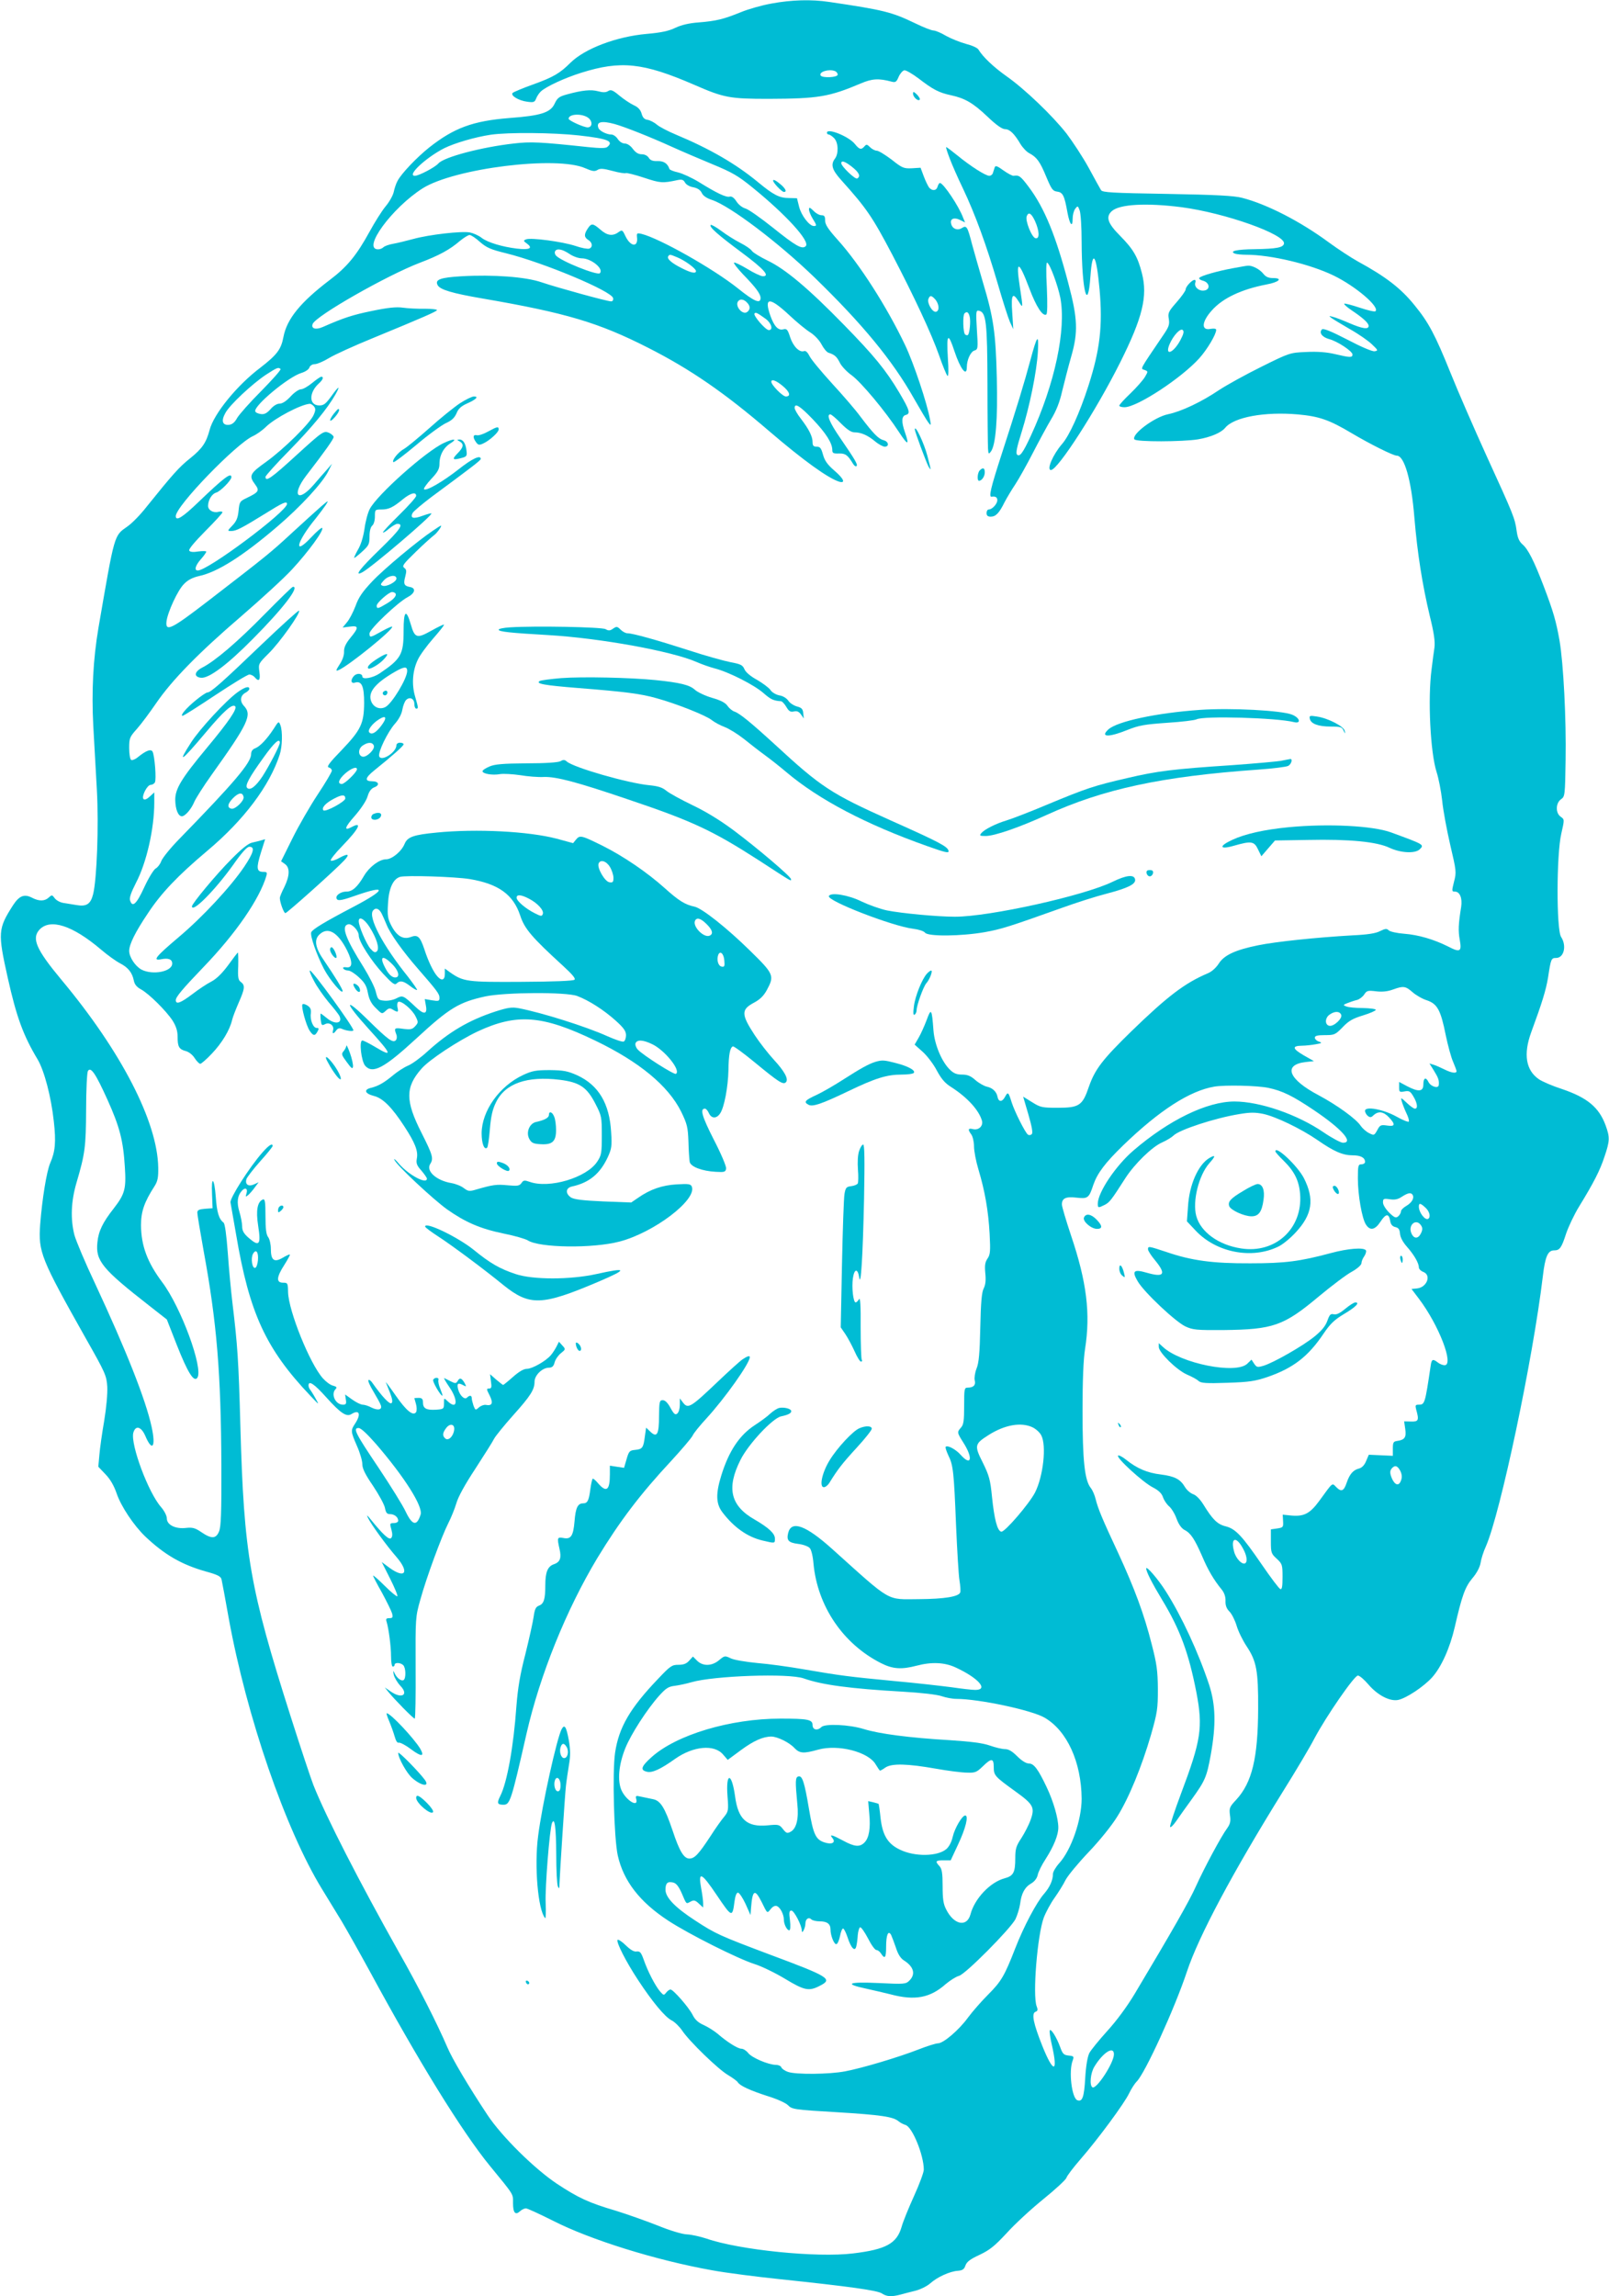 <?xml version="1.0" standalone="no"?>
<!DOCTYPE svg PUBLIC "-//W3C//DTD SVG 20010904//EN"
 "http://www.w3.org/TR/2001/REC-SVG-20010904/DTD/svg10.dtd">
<svg version="1.0" xmlns="http://www.w3.org/2000/svg"
 width="897pt" height="1280pt" viewBox="0 0 897 1280"
 preserveAspectRatio="xMidYMid meet">
<g transform="translate(0,1280) scale(0.1,-0.1)"
fill="#00bcd4" stroke="none">
<path d="M4300 12780 c-52 -9 -129 -31 -170 -48 -96 -39 -136 -49 -235 -57
-54 -4 -96 -14 -130 -30 -37 -18 -79 -27 -160 -34 -169 -15 -345 -82 -425
-161 -58 -58 -95 -80 -206 -120 -59 -21 -111 -43 -116 -48 -14 -14 33 -43 81
-49 36 -5 42 -3 50 18 5 13 17 31 27 40 31 28 134 75 223 103 222 70 346 57
632 -67 165 -72 197 -78 414 -78 277 1 337 11 514 86 63 27 100 29 171 10 22
-6 28 -2 40 27 8 18 22 34 31 36 9 2 45 -19 81 -46 80 -62 114 -79 180 -93 78
-17 123 -43 204 -120 48 -46 81 -69 97 -69 26 0 52 -25 86 -83 13 -21 35 -44
49 -51 42 -22 60 -47 95 -132 29 -69 36 -79 60 -82 32 -4 41 -21 58 -117 13
-69 29 -87 29 -32 0 18 6 42 14 53 14 18 15 18 25 -9 6 -16 11 -94 11 -175 1
-270 34 -402 49 -193 11 157 33 126 51 -73 18 -203 2 -337 -62 -536 -49 -152
-107 -280 -148 -326 -50 -58 -87 -144 -61 -144 38 0 252 332 386 600 125 250
154 369 121 497 -23 91 -48 134 -121 208 -70 70 -82 106 -47 138 43 39 193 47
389 22 243 -32 581 -152 571 -203 -4 -22 -42 -29 -163 -31 -100 -1 -145 -11
-110 -25 9 -3 37 -6 62 -6 137 0 356 -52 488 -116 123 -60 258 -175 233 -199
-4 -4 -43 5 -88 20 -45 15 -84 25 -86 22 -3 -3 16 -20 43 -38 64 -43 93 -70
93 -86 0 -21 -36 -15 -108 16 -37 16 -78 32 -92 35 -22 6 -23 6 -8 -6 9 -7 56
-35 104 -63 48 -27 104 -66 123 -85 34 -32 35 -35 14 -38 -13 -2 -76 25 -152
65 -91 47 -134 64 -141 57 -18 -18 0 -43 39 -54 47 -12 131 -68 131 -86 0 -18
-13 -18 -97 2 -46 11 -98 15 -160 12 -91 -4 -93 -4 -250 -82 -87 -43 -194
-102 -238 -131 -96 -65 -210 -119 -283 -134 -77 -16 -205 -112 -188 -140 10
-15 269 -14 355 0 70 12 129 37 151 64 49 60 220 91 405 75 120 -11 175 -30
301 -105 101 -60 231 -125 251 -125 42 0 81 -134 98 -345 17 -201 44 -372 86
-549 23 -92 30 -141 26 -175 -4 -25 -11 -80 -16 -121 -22 -164 -7 -466 28
-574 11 -34 25 -105 31 -159 5 -53 26 -165 45 -247 34 -145 35 -152 21 -205
-13 -52 -13 -55 5 -55 27 0 42 -36 35 -84 -16 -99 -17 -135 -8 -185 12 -66 2
-72 -65 -37 -80 40 -166 65 -244 71 -41 3 -80 12 -87 19 -11 11 -19 10 -48 -4
-24 -13 -70 -20 -156 -24 -195 -11 -425 -35 -523 -55 -128 -26 -191 -55 -221
-103 -15 -23 -39 -45 -62 -54 -127 -54 -224 -128 -424 -322 -162 -158 -203
-212 -237 -308 -36 -107 -54 -119 -175 -119 -86 0 -96 2 -142 31 l-50 31 29
-99 c20 -69 26 -103 19 -110 -6 -6 -15 -7 -21 -3 -14 8 -74 127 -91 180 -18
58 -21 61 -37 31 -16 -30 -36 -30 -42 0 -5 29 -29 51 -61 57 -15 4 -44 20 -63
37 -26 23 -44 30 -74 30 -30 0 -47 7 -68 28 -45 44 -85 139 -91 218 -9 122
-13 127 -38 58 -13 -34 -33 -79 -45 -99 l-22 -38 46 -41 c25 -23 60 -69 78
-104 25 -46 45 -70 79 -91 89 -57 154 -127 172 -187 9 -30 -18 -56 -50 -48
-27 7 -30 -2 -9 -30 8 -11 15 -41 15 -66 0 -26 11 -84 25 -130 36 -120 55
-230 62 -357 5 -97 4 -116 -12 -139 -14 -21 -16 -39 -12 -82 4 -39 1 -64 -9
-84 -11 -21 -16 -77 -19 -217 -3 -144 -8 -199 -21 -230 -9 -23 -13 -52 -10
-65 7 -27 -7 -41 -39 -41 -19 0 -20 -7 -20 -101 0 -83 -3 -105 -17 -121 -23
-26 -23 -28 11 -82 57 -88 47 -138 -13 -71 -27 31 -74 56 -84 45 -3 -3 4 -24
15 -48 27 -54 31 -91 43 -392 6 -137 14 -275 19 -305 5 -30 7 -60 4 -67 -9
-23 -87 -36 -228 -37 -187 -1 -149 -23 -485 279 -148 133 -228 162 -246 90
-10 -41 1 -54 55 -61 28 -3 57 -14 65 -23 9 -9 18 -47 21 -86 22 -238 165
-449 377 -556 65 -33 114 -36 198 -14 83 22 156 19 218 -10 127 -59 185 -125
109 -125 -19 0 -78 7 -133 15 -54 7 -200 24 -324 35 -249 24 -291 29 -500 65
-80 14 -196 30 -259 35 -62 6 -129 17 -147 26 -33 16 -35 15 -65 -10 -40 -34
-91 -35 -123 -3 l-23 23 -21 -23 c-15 -17 -31 -23 -60 -23 -36 0 -45 -6 -113
-78 -157 -164 -219 -271 -240 -412 -16 -109 -6 -477 15 -573 32 -142 122 -259
281 -363 116 -76 390 -213 481 -242 39 -12 115 -49 170 -82 109 -66 134 -71
195 -39 73 37 53 50 -280 174 -276 104 -302 115 -416 190 -111 72 -165 128
-165 171 0 38 12 48 44 40 16 -4 30 -22 46 -58 28 -65 24 -62 50 -48 18 10 26
8 46 -11 l24 -22 0 24 c0 14 -5 51 -11 83 -18 98 1 90 87 -38 85 -126 87 -126
99 -34 4 30 11 48 19 48 7 0 26 -28 42 -62 l28 -63 3 40 c8 101 21 108 59 33
33 -67 30 -65 51 -39 11 14 24 20 34 16 19 -7 39 -47 39 -76 0 -25 17 -59 30
-59 6 0 8 22 4 55 -6 45 -4 55 8 55 15 0 58 -83 58 -112 0 -23 20 15 20 39 0
26 18 39 33 24 6 -6 27 -11 47 -11 41 0 60 -14 60 -46 0 -34 21 -85 33 -81 7
2 15 22 20 45 4 23 12 42 17 42 5 0 16 -22 25 -49 20 -62 42 -83 49 -49 3 12
7 41 8 62 2 22 8 41 13 43 6 1 25 -26 44 -62 18 -36 39 -65 47 -65 8 0 19 -9
26 -20 21 -33 28 -23 28 38 0 67 12 95 28 66 5 -11 17 -43 27 -72 11 -35 26
-58 43 -69 56 -35 68 -77 32 -113 -20 -20 -28 -21 -170 -14 -171 8 -199 -4
-72 -31 42 -9 104 -24 137 -32 135 -36 220 -20 307 57 25 21 58 42 74 46 35 8
284 259 315 316 10 21 22 59 26 85 7 59 26 94 63 115 17 10 31 28 35 46 3 17
23 57 44 89 46 72 71 134 71 176 0 51 -27 145 -65 225 -48 101 -71 132 -100
132 -15 0 -40 16 -64 40 -28 28 -48 40 -68 40 -16 0 -54 9 -85 20 -40 14 -104
22 -225 30 -222 13 -391 35 -478 62 -80 25 -216 31 -236 11 -22 -22 -49 -16
-49 11 0 31 -27 36 -179 36 -280 0 -580 -90 -719 -215 -58 -52 -64 -72 -26
-81 29 -8 77 14 158 72 101 71 218 82 267 24 l26 -30 73 54 c72 53 124 76 171
76 34 -1 100 -33 128 -64 29 -30 50 -32 132 -9 111 31 279 -12 320 -81 12 -20
23 -36 25 -36 3 0 17 8 31 18 36 23 121 21 280 -7 67 -12 145 -22 173 -22 46
-2 55 2 89 35 48 47 61 46 61 -4 0 -47 6 -53 121 -136 100 -72 109 -89 85
-157 -10 -29 -34 -75 -52 -103 -29 -44 -34 -59 -34 -113 0 -78 -10 -98 -59
-111 -80 -21 -168 -113 -191 -202 -20 -72 -92 -58 -135 28 -16 30 -20 59 -20
130 0 73 -4 96 -17 111 -26 28 -23 33 22 33 l40 0 41 88 c43 91 60 162 40 162
-17 0 -59 -71 -70 -120 -6 -27 -20 -54 -35 -67 -49 -42 -177 -44 -260 -3 -67
32 -96 80 -107 176 -4 42 -10 78 -11 79 -2 1 -15 5 -31 9 l-27 6 6 -69 c8 -83
-1 -136 -27 -162 -26 -26 -55 -24 -119 11 -62 33 -78 37 -60 15 22 -26 -2 -39
-44 -25 -49 16 -62 45 -86 186 -25 149 -37 186 -58 182 -19 -4 -19 -26 -7
-154 9 -82 -5 -138 -38 -155 -18 -10 -24 -8 -42 15 -20 26 -25 27 -86 21 -115
-11 -164 33 -181 161 -19 138 -53 137 -42 -2 6 -75 4 -82 -18 -110 -14 -16
-49 -65 -77 -109 -67 -102 -89 -125 -118 -125 -30 0 -55 40 -93 155 -44 130
-68 168 -110 176 -19 4 -49 10 -67 14 -29 7 -31 5 -26 -14 13 -49 -56 -8 -82
49 -24 53 -16 143 21 235 32 79 121 217 189 293 38 42 52 51 88 55 23 3 65 12
92 20 125 36 543 51 626 21 102 -36 257 -57 555 -74 102 -6 188 -16 214 -25
23 -8 60 -15 82 -15 125 0 421 -63 492 -105 125 -73 204 -247 206 -451 0 -119
-58 -286 -125 -360 -19 -21 -35 -48 -35 -60 0 -35 -18 -74 -49 -110 -42 -47
-114 -183 -161 -304 -60 -154 -78 -185 -152 -259 -36 -36 -87 -94 -112 -128
-50 -69 -137 -143 -167 -143 -11 0 -60 -15 -108 -34 -113 -44 -314 -104 -409
-122 -87 -17 -276 -19 -320 -3 -17 6 -33 17 -36 25 -3 8 -17 14 -30 14 -41 0
-134 39 -155 66 -10 13 -27 24 -38 24 -20 0 -79 37 -132 83 -19 16 -54 38 -78
49 -30 13 -49 30 -62 57 -22 43 -108 141 -123 141 -6 0 -17 -8 -24 -17 -13
-17 -15 -16 -35 7 -26 31 -67 109 -90 175 -15 42 -21 49 -40 47 -14 -3 -34 9
-60 34 -21 21 -42 34 -46 31 -10 -11 48 -124 114 -224 80 -122 150 -206 187
-225 18 -9 44 -35 59 -57 39 -59 202 -217 256 -248 25 -15 50 -33 54 -40 12
-20 72 -47 169 -78 49 -15 98 -37 111 -50 22 -23 35 -25 273 -39 245 -15 314
-25 344 -51 8 -7 25 -16 38 -20 38 -11 102 -168 102 -249 0 -15 -24 -80 -54
-146 -30 -66 -62 -144 -70 -174 -27 -92 -87 -125 -270 -147 -201 -25 -635 19
-819 83 -34 11 -82 22 -107 23 -27 1 -94 21 -165 50 -66 26 -171 63 -232 82
-150 44 -208 71 -328 150 -126 84 -308 264 -387 383 -106 160 -198 315 -225
380 -54 126 -162 340 -271 531 -218 388 -404 750 -475 929 -14 36 -71 207
-126 380 -229 719 -261 904 -281 1620 -10 371 -16 452 -44 685 -8 66 -20 192
-26 280 -8 104 -16 164 -24 170 -26 20 -37 58 -43 141 -8 109 -26 124 -21 18
l3 -79 -42 -3 c-34 -3 -43 -7 -43 -22 0 -11 16 -106 35 -212 74 -402 97 -683
99 -1198 1 -263 -2 -342 -13 -367 -17 -41 -42 -42 -98 -4 -35 24 -50 28 -86
24 -59 -7 -107 17 -107 53 0 15 -14 42 -32 63 -71 80 -171 349 -155 414 12 44
44 36 67 -17 39 -92 60 -62 35 51 -33 152 -143 429 -315 798 -55 116 -106 238
-115 270 -23 90 -19 188 11 291 48 163 53 200 54 409 0 110 5 207 10 215 16
26 43 -14 109 -160 68 -151 88 -227 97 -376 8 -121 0 -150 -62 -230 -62 -79
-85 -127 -91 -189 -11 -103 26 -148 290 -354 l97 -76 56 -143 c60 -152 95
-209 114 -182 35 51 -91 394 -196 533 -83 111 -117 203 -118 317 0 77 18 129
76 219 17 27 21 48 20 103 -4 255 -206 647 -540 1047 -140 168 -167 230 -122
279 60 64 184 24 343 -111 36 -31 85 -66 107 -77 44 -23 67 -51 76 -96 4 -21
16 -36 40 -49 44 -24 140 -119 176 -174 20 -32 28 -58 28 -90 0 -56 8 -70 46
-80 16 -4 38 -21 49 -39 11 -17 25 -31 31 -32 6 0 36 26 66 58 55 58 99 130
112 187 4 17 21 60 37 97 34 77 36 96 12 114 -15 10 -18 26 -15 88 1 42 0 76
-2 76 -2 0 -26 -31 -54 -70 -34 -46 -65 -76 -93 -91 -24 -12 -71 -43 -106 -70
-66 -50 -93 -60 -93 -34 0 18 37 62 155 185 180 187 312 379 350 508 5 19 3
22 -18 22 -37 0 -39 22 -13 106 l24 76 -21 -6 c-12 -4 -35 -9 -52 -13 -20 -4
-59 -35 -115 -92 -84 -84 -220 -248 -220 -263 0 -40 129 90 229 230 49 70 78
102 91 102 33 0 24 -33 -29 -112 -75 -111 -232 -280 -365 -392 -130 -110 -148
-133 -97 -123 39 8 61 0 61 -24 0 -45 -108 -66 -171 -34 -35 19 -69 70 -69
105 1 37 33 103 105 210 74 112 165 208 330 347 205 172 348 363 404 536 15
44 17 132 4 165 -9 23 -10 23 -37 -20 -38 -58 -76 -98 -103 -109 -15 -5 -23
-17 -23 -32 0 -48 -92 -157 -401 -474 -49 -50 -94 -106 -100 -123 -6 -17 -20
-35 -31 -41 -11 -6 -40 -53 -64 -105 -43 -94 -66 -115 -79 -73 -5 14 6 45 33
98 59 112 102 302 102 448 l0 56 -25 -23 c-16 -15 -29 -20 -35 -14 -13 13 20
79 40 79 8 0 19 6 23 13 10 15 -1 153 -13 173 -10 15 -36 5 -82 -32 -14 -12
-31 -18 -37 -15 -6 4 -11 34 -11 66 0 56 3 62 44 108 24 27 72 92 107 143 87
127 235 279 474 484 110 95 238 212 283 261 90 97 180 220 168 231 -3 4 -31
-20 -61 -52 -103 -110 -82 -25 25 105 20 25 45 59 56 75 18 28 16 28 -28 -10
-25 -22 -98 -88 -162 -147 -119 -110 -139 -126 -466 -378 -204 -157 -238 -174
-232 -115 6 52 63 176 98 210 22 23 49 36 84 44 102 22 242 110 436 276 128
109 255 246 285 310 l20 40 -26 -30 c-15 -16 -49 -56 -76 -87 -90 -104 -126
-59 -41 52 105 136 152 203 152 214 0 6 -11 16 -25 23 -30 13 -35 10 -180
-122 -143 -131 -175 -153 -175 -123 0 6 60 73 133 147 129 132 212 233 257
312 30 54 19 49 -24 -11 -30 -41 -41 -50 -66 -50 -59 0 -59 72 -1 124 22 20
27 36 12 36 -5 0 -28 -16 -51 -35 -23 -19 -51 -35 -62 -35 -12 0 -38 -18 -58
-40 -24 -26 -46 -40 -61 -40 -15 0 -35 -12 -51 -31 -20 -22 -34 -30 -54 -27
-15 2 -29 8 -31 15 -10 30 184 192 257 214 23 7 42 20 45 31 4 10 16 18 29 18
13 0 49 15 80 34 31 19 141 69 244 111 284 117 352 147 358 156 2 4 -28 8 -68
8 -40 -1 -95 2 -123 6 -36 5 -84 0 -170 -18 -108 -22 -158 -38 -276 -90 -39
-17 -66 -9 -56 17 17 45 414 271 597 341 108 41 167 73 224 122 22 18 46 33
54 33 8 0 34 -17 58 -39 37 -32 60 -42 146 -63 209 -52 589 -211 596 -250 2
-11 -3 -18 -11 -18 -22 0 -298 76 -387 106 -89 31 -271 44 -447 34 -120 -7
-150 -19 -133 -50 14 -25 81 -45 250 -74 465 -80 647 -134 924 -275 236 -120
426 -251 676 -466 189 -162 327 -261 388 -280 38 -11 26 17 -28 63 -38 33 -53
55 -62 88 -10 36 -16 44 -35 44 -18 0 -23 6 -23 25 0 32 -20 72 -66 132 -19
24 -34 51 -34 59 0 30 30 11 101 -63 74 -78 109 -133 109 -172 0 -17 6 -20 37
-19 36 1 49 -8 79 -58 7 -11 15 -16 19 -12 8 8 -5 31 -92 158 -58 84 -77 130
-54 130 6 0 32 -22 59 -50 34 -34 57 -50 75 -50 37 0 74 -16 115 -50 20 -17
45 -30 54 -30 27 0 22 29 -6 36 -28 7 -56 35 -128 130 -29 40 -102 124 -161
188 -59 65 -115 132 -124 151 -10 20 -21 31 -30 28 -25 -10 -61 25 -78 77 -14
44 -19 49 -39 44 -28 -7 -50 17 -71 75 -37 105 -6 107 101 8 43 -41 98 -86
121 -100 25 -16 51 -44 63 -67 12 -23 29 -43 38 -46 35 -11 47 -22 64 -56 9
-19 39 -51 66 -70 53 -39 187 -199 264 -317 49 -75 59 -76 33 -1 -21 60 -19
91 5 97 27 7 21 27 -37 125 -75 126 -140 205 -308 377 -200 205 -327 311 -425
358 -41 20 -81 44 -88 54 -7 11 -37 31 -65 45 -29 15 -76 44 -105 66 -30 22
-56 37 -60 34 -10 -11 40 -55 176 -156 122 -91 156 -130 115 -130 -11 0 -50
18 -87 41 -37 22 -70 38 -74 35 -3 -4 19 -32 49 -64 72 -74 99 -110 99 -133 0
-35 -35 -20 -127 54 -138 110 -436 278 -536 303 -26 6 -28 4 -26 -17 8 -60
-36 -56 -65 6 -16 34 -18 35 -39 20 -32 -23 -63 -18 -100 15 -42 36 -50 37
-71 5 -21 -32 -20 -48 4 -63 23 -14 26 -40 5 -48 -8 -3 -43 3 -77 15 -73 24
-247 47 -274 37 -18 -7 -17 -9 5 -25 33 -25 13 -35 -57 -27 -82 10 -163 34
-197 60 -16 13 -46 26 -65 30 -46 9 -228 -12 -315 -36 -38 -10 -89 -23 -113
-27 -24 -4 -48 -13 -54 -19 -7 -7 -20 -12 -30 -12 -92 0 77 231 248 340 178
112 749 183 907 112 39 -17 52 -19 67 -10 15 10 33 9 85 -5 36 -10 70 -15 74
-12 5 2 51 -9 102 -26 91 -30 102 -31 186 -13 25 5 33 2 42 -14 6 -11 26 -23
46 -26 24 -5 39 -15 47 -31 7 -16 27 -30 58 -40 101 -34 367 -235 569 -430
269 -261 437 -465 556 -676 36 -63 72 -124 81 -135 14 -18 15 -17 9 16 -16 91
-91 315 -139 416 -103 216 -255 453 -376 587 -53 59 -70 85 -70 107 0 24 -4
30 -20 30 -12 0 -32 11 -45 25 -21 20 -25 21 -25 7 0 -9 9 -32 20 -50 24 -38
24 -42 7 -42 -25 0 -70 59 -82 107 l-12 48 -44 1 c-54 0 -87 17 -175 90 -124
102 -268 185 -457 264 -43 18 -91 43 -105 55 -15 13 -39 25 -52 27 -17 2 -27
12 -33 34 -6 22 -20 37 -45 48 -19 9 -55 33 -79 53 -37 31 -48 35 -63 25 -13
-8 -29 -8 -55 -1 -40 11 -89 6 -173 -17 -45 -12 -55 -20 -70 -52 -23 -50 -77
-67 -252 -80 -203 -16 -309 -55 -447 -164 -69 -55 -157 -147 -177 -187 -8 -14
-17 -42 -21 -61 -4 -19 -24 -55 -45 -80 -21 -25 -61 -89 -90 -142 -72 -131
-124 -195 -222 -269 -163 -124 -239 -217 -258 -318 -13 -69 -36 -99 -129 -171
-130 -98 -258 -256 -282 -345 -19 -72 -41 -105 -108 -159 -63 -50 -98 -90
-243 -270 -34 -44 -83 -94 -108 -111 -75 -53 -70 -36 -161 -564 -30 -176 -39
-356 -29 -547 5 -93 14 -254 20 -357 11 -201 0 -498 -21 -582 -14 -55 -37 -70
-93 -60 -23 4 -56 9 -74 12 -18 3 -39 15 -47 26 -14 19 -16 20 -33 4 -23 -21
-54 -22 -94 -1 -43 22 -71 11 -106 -43 -83 -130 -85 -152 -29 -403 49 -219 86
-321 167 -456 37 -63 75 -207 90 -345 13 -115 8 -168 -20 -232 -20 -46 -45
-200 -56 -342 -11 -154 3 -189 254 -635 110 -194 116 -208 120 -270 2 -39 -5
-116 -17 -189 -12 -69 -24 -154 -27 -191 l-6 -66 40 -42 c27 -28 47 -63 62
-106 24 -72 96 -180 161 -242 107 -101 202 -156 337 -194 65 -18 83 -27 87
-44 3 -12 21 -109 40 -216 100 -549 316 -1177 520 -1510 32 -52 81 -133 110
-180 28 -47 100 -175 160 -285 267 -493 512 -890 666 -1078 137 -167 129 -155
129 -207 0 -55 13 -70 39 -46 10 9 24 16 33 16 8 0 75 -31 149 -68 209 -107
575 -221 888 -277 75 -14 246 -36 381 -50 388 -41 539 -62 566 -79 27 -18 52
-20 103 -7 20 6 58 15 85 22 27 7 64 25 82 41 39 35 109 67 154 70 25 2 35 8
42 29 7 21 27 36 79 60 57 27 84 49 151 121 44 49 136 134 204 189 68 55 126
109 129 119 3 11 38 57 77 102 101 116 247 315 272 368 12 25 31 55 43 67 47
47 212 408 280 613 65 196 254 551 536 1005 72 115 151 248 175 295 66 124
222 350 242 350 9 0 35 -22 58 -49 51 -60 119 -96 166 -87 45 9 142 73 190
126 51 57 99 163 126 280 40 174 57 223 98 272 25 29 42 62 46 86 3 21 16 63
30 93 80 183 261 1037 317 1504 13 111 28 145 63 145 31 0 41 13 67 94 13 38
45 106 72 150 81 132 117 202 142 279 30 88 30 108 6 174 -37 101 -103 155
-245 203 -50 16 -108 41 -127 54 -73 50 -87 140 -43 261 61 166 82 234 94 305
16 106 18 110 45 110 44 0 60 68 28 117 -27 41 -26 462 1 576 18 79 18 79 -3
94 -30 20 -29 77 2 98 21 15 22 21 25 218 4 228 -12 539 -34 667 -19 107 -34
160 -88 302 -54 141 -87 207 -119 234 -18 16 -27 37 -32 75 -10 70 -15 84
-166 414 -70 154 -162 365 -204 470 -84 208 -121 278 -198 372 -77 96 -162
161 -318 246 -36 20 -108 67 -160 105 -160 118 -345 213 -484 249 -46 12 -144
17 -419 22 -304 5 -360 8 -368 21 -5 8 -36 64 -69 125 -33 60 -89 145 -123
190 -80 102 -235 250 -335 320 -72 51 -131 107 -156 148 -5 10 -37 24 -69 32
-33 9 -83 29 -112 45 -28 17 -60 30 -71 30 -10 0 -56 18 -101 40 -131 63 -175
74 -479 119 -99 15 -210 12 -323 -9z m354 -376 c9 -3 16 -12 16 -20 0 -16 -85
-20 -95 -5 -12 20 45 38 79 25z m-1373 -262 c24 -20 21 -52 -5 -52 -22 0 -106
38 -106 48 0 28 77 31 111 4z m144 -33 c55 -15 199 -72 320 -127 55 -25 158
-69 228 -98 109 -45 142 -64 223 -130 186 -151 322 -300 296 -326 -20 -20 -56
1 -182 102 -69 55 -138 104 -155 108 -17 5 -38 21 -50 40 -13 20 -26 29 -37
26 -19 -6 -72 19 -173 82 -38 23 -90 47 -115 53 -24 5 -46 14 -48 19 -10 31
-32 45 -66 44 -26 -1 -40 4 -49 18 -7 12 -23 20 -39 20 -19 0 -34 9 -50 30
-13 18 -31 30 -45 30 -13 0 -29 10 -39 25 -9 14 -25 25 -35 25 -27 0 -67 20
-73 37 -13 34 18 41 89 22z m-197 -64 c160 -18 196 -32 158 -64 -9 -8 -39 -8
-107 -1 -272 29 -320 31 -415 20 -178 -20 -388 -75 -420 -111 -19 -22 -109
-69 -131 -69 -48 0 62 102 164 154 59 29 172 62 259 75 96 14 349 12 492 -4z
m-54 -660 c20 -14 51 -25 69 -25 53 0 125 -59 101 -83 -14 -14 -219 68 -245
99 -6 7 -8 18 -4 24 10 17 40 11 79 -15z m603 -20 c43 -18 103 -62 103 -76 0
-16 -28 -10 -79 16 -56 28 -84 52 -76 66 8 12 9 12 52 -6z m387 -251 c19 -19
20 -38 3 -52 -27 -23 -75 36 -50 61 11 12 31 8 47 -9z m104 -91 c33 -24 44
-63 18 -63 -18 0 -87 80 -80 92 6 9 15 5 62 -29z m-2704 -280 c4 -4 -45 -59
-108 -123 -63 -63 -123 -131 -134 -150 -13 -24 -27 -36 -45 -38 -37 -4 -45 22
-21 65 23 45 152 165 228 215 62 40 68 42 80 31z m2799 -94 c40 -33 48 -59 18
-59 -18 0 -81 64 -81 82 0 17 27 7 63 -23z m-2613 -114 c10 -12 10 -22 -1 -47
-18 -45 -167 -192 -266 -263 -90 -64 -97 -77 -61 -125 26 -35 21 -43 -45 -75
-40 -19 -42 -22 -47 -72 -4 -40 -12 -59 -35 -83 -28 -29 -28 -30 -6 -30 28 0
60 17 188 96 99 62 123 73 123 55 0 -42 -440 -371 -497 -371 -22 0 -14 28 17
63 17 19 30 38 30 42 0 4 -20 4 -44 1 -29 -5 -47 -3 -51 5 -5 7 31 49 89 108
53 53 96 100 96 105 0 5 -10 6 -22 3 -28 -8 -58 9 -58 33 0 33 22 68 45 74 23
6 85 69 85 86 0 29 -41 -2 -182 -137 -91 -88 -128 -110 -128 -80 0 56 336 403
430 446 20 9 53 32 74 53 50 48 192 123 242 127 6 1 17 -6 24 -14z m-190
-1875 c0 -16 -59 -129 -97 -188 -38 -57 -69 -80 -85 -64 -13 13 10 57 91 169
59 83 91 112 91 83z m-202 -303 c4 -20 -46 -69 -67 -65 -26 5 -23 27 8 59 32
32 54 34 59 6z m6516 -1087 c19 -17 55 -38 81 -46 58 -20 77 -54 105 -195 12
-57 30 -124 41 -148 10 -24 19 -47 19 -52 0 -14 -28 -10 -68 10 -20 10 -47 22
-60 26 l-23 7 25 -40 c24 -39 30 -54 27 -80 -2 -22 -44 -9 -57 16 -15 31 -29
24 -29 -13 0 -40 -26 -43 -88 -11 l-47 25 0 -29 c0 -27 2 -29 29 -24 26 5 33
2 50 -27 23 -38 27 -69 9 -69 -7 0 -27 15 -46 33 -33 31 -34 31 -27 7 4 -14
15 -43 25 -64 11 -22 17 -43 14 -48 -3 -4 -34 8 -69 28 -74 41 -175 59 -175
32 0 -9 7 -21 15 -28 13 -10 19 -10 33 4 27 24 55 20 85 -12 38 -40 35 -53
-10 -46 -35 5 -40 3 -55 -26 -17 -30 -18 -30 -46 -16 -16 8 -36 26 -46 40 -24
38 -132 116 -235 171 -169 89 -200 170 -72 185 l46 5 -58 33 c-63 37 -65 52
-9 53 20 0 55 4 77 8 35 6 37 8 18 15 -13 4 -23 14 -23 22 0 10 14 14 56 14
53 0 58 2 99 44 34 36 58 49 114 66 39 12 71 26 71 31 0 5 -33 9 -72 10 -40 0
-82 4 -93 9 -19 7 -18 9 8 19 15 6 39 14 52 17 13 3 31 17 40 30 14 22 20 24
68 18 35 -4 65 0 92 10 58 21 70 20 109 -14z m-397 -127 c8 -20 -41 -66 -66
-61 -26 5 -25 44 1 62 29 21 57 20 65 -1z m-406 -407 c80 -17 136 -45 255
-125 153 -103 223 -181 161 -181 -12 0 -61 26 -108 58 -146 100 -355 172 -497
172 -153 0 -365 -103 -563 -273 -99 -85 -199 -234 -199 -297 0 -24 3 -24 39
-6 27 14 37 27 115 149 51 79 149 175 205 199 25 11 54 29 63 38 31 32 231 98
368 120 59 10 87 10 132 1 70 -15 210 -82 303 -146 92 -64 141 -85 196 -85 45
0 69 -13 69 -37 0 -7 -9 -13 -20 -13 -18 0 -20 -7 -20 -79 0 -93 23 -224 45
-257 23 -36 51 -30 81 16 30 46 47 47 54 5 3 -20 12 -31 29 -35 18 -4 24 -13
26 -38 2 -20 16 -46 38 -71 39 -44 67 -91 67 -116 0 -8 11 -20 25 -25 46 -18
20 -86 -35 -92 l-31 -3 41 -54 c112 -148 198 -372 143 -371 -10 0 -27 7 -37
15 -28 22 -35 19 -40 -17 -32 -216 -33 -218 -68 -218 -17 0 -19 -4 -13 -27 17
-60 13 -68 -28 -67 l-39 1 6 -42 c7 -46 -2 -61 -44 -67 -22 -3 -25 -8 -25 -43
l0 -40 -67 3 -67 3 -15 -35 c-9 -23 -24 -38 -40 -42 -32 -8 -52 -31 -68 -78
-16 -48 -30 -54 -58 -26 -25 25 -17 31 -95 -76 -52 -71 -85 -88 -155 -82 l-49
5 2 -36 c2 -34 0 -36 -33 -41 l-35 -5 0 -67 c0 -63 2 -69 33 -97 30 -28 32
-33 32 -101 0 -53 -3 -71 -12 -68 -7 2 -53 63 -103 136 -111 162 -147 200
-202 214 -46 11 -73 38 -124 121 -18 29 -40 52 -57 58 -15 5 -36 23 -46 40
-26 44 -57 60 -135 70 -76 9 -133 34 -193 82 -21 17 -41 27 -45 23 -11 -12
140 -150 194 -177 33 -17 50 -34 57 -56 6 -17 21 -39 34 -50 12 -10 31 -40 41
-68 12 -33 28 -54 44 -63 35 -17 57 -51 99 -147 33 -78 65 -132 110 -187 14
-18 21 -40 20 -62 -1 -25 6 -43 22 -59 13 -13 31 -49 40 -79 9 -31 34 -82 56
-115 55 -83 65 -136 64 -348 -1 -275 -34 -411 -122 -507 -38 -40 -40 -47 -35
-87 5 -33 1 -48 -15 -71 -33 -44 -129 -223 -175 -325 -36 -81 -134 -252 -340
-597 -43 -72 -102 -152 -154 -209 -46 -51 -91 -106 -100 -123 -10 -20 -19 -71
-23 -139 -6 -107 -16 -135 -44 -124 -31 12 -49 162 -26 221 8 23 7 25 -23 28
-27 3 -33 9 -47 48 -20 55 -53 107 -58 91 -2 -6 3 -42 12 -80 36 -158 9 -160
-53 -6 -50 126 -62 182 -38 191 12 4 14 11 6 31 -23 62 4 396 40 494 12 31 39
81 60 110 21 30 49 74 61 99 13 25 71 95 129 156 62 65 128 147 159 197 66
105 138 282 189 458 35 123 38 144 38 254 -1 102 -6 140 -34 248 -42 168 -97
315 -188 512 -88 188 -112 246 -125 299 -5 21 -17 50 -28 63 -33 43 -45 151
-45 428 0 172 5 289 14 345 31 197 10 373 -79 636 -27 81 -50 158 -50 170 0
35 22 45 82 38 62 -7 69 -3 93 71 23 66 66 123 167 221 202 195 371 304 508
327 59 10 240 6 301 -7z m804 -596 c11 -18 -4 -44 -35 -62 -16 -9 -30 -23 -30
-31 0 -8 -7 -20 -15 -27 -13 -11 -21 -8 -50 20 -20 20 -35 44 -35 57 0 21 3
23 38 18 27 -4 45 -1 67 14 34 22 51 25 60 11z m72 -72 c23 -21 30 -52 15 -62
-17 -10 -52 35 -52 68 0 22 9 20 37 -6z m-24 -100 c8 -12 8 -24 -1 -42 -15
-32 -39 -33 -53 -2 -22 48 27 88 54 44z m-2167 -1124 c19 -9 41 -29 49 -45 30
-57 11 -229 -35 -319 -32 -62 -169 -222 -188 -218 -22 4 -39 69 -52 197 -9 92
-16 117 -51 188 -48 95 -46 104 31 153 91 58 182 74 246 44z m2052 -246 c8
-19 9 -34 2 -52 -11 -30 -32 -26 -49 10 -14 32 -14 47 1 62 17 17 31 10 46
-20z m-880 -427 c23 -40 28 -76 14 -85 -17 -10 -52 26 -62 65 -21 77 10 89 48
20z m-718 -2822 c0 -48 -98 -198 -120 -184 -17 11 -11 79 11 115 48 79 109
118 109 69z"/>
<path d="M7110 6382 c0 -4 21 -28 46 -52 60 -59 86 -111 92 -186 15 -192 -138
-333 -329 -303 -126 19 -226 92 -250 181 -22 82 14 226 72 293 37 41 37 51 1
30 -62 -37 -112 -149 -119 -271 l-6 -82 48 -51 c115 -123 313 -162 461 -90 24
11 68 47 98 80 92 99 105 184 45 302 -35 68 -159 185 -159 149z"/>
<path d="M6930 6161 c-71 -42 -86 -60 -77 -85 9 -22 83 -56 124 -56 40 0 58
25 67 92 8 53 -5 88 -33 88 -9 0 -46 -17 -81 -39z"/>
<path d="M7430 6184 c0 -15 22 -44 31 -39 11 7 -7 45 -21 45 -6 0 -10 -3 -10
-6z"/>
<path d="M6043 6013 c-8 -21 40 -63 73 -63 31 0 31 17 -3 52 -30 31 -60 36
-70 11z"/>
<path d="M6400 5836 c0 -8 18 -36 40 -62 63 -77 50 -96 -45 -69 -75 22 -87 11
-52 -48 35 -60 210 -225 266 -251 41 -19 62 -21 211 -20 278 3 336 23 533 188
71 59 153 121 183 137 32 18 54 38 54 48 0 9 7 27 16 39 8 12 12 27 9 32 -11
18 -100 11 -196 -15 -172 -46 -253 -57 -449 -57 -209 -1 -327 15 -467 63 -100
33 -103 34 -103 15z"/>
<path d="M7807 5780 c3 -11 7 -20 9 -20 2 0 4 9 4 20 0 11 -4 20 -9 20 -5 0
-7 -9 -4 -20z"/>
<path d="M6240 5728 c0 -14 7 -32 17 -39 15 -13 16 -11 9 16 -10 41 -26 56
-26 23z"/>
<path d="M7499 5504 c-29 -24 -49 -34 -64 -30 -17 4 -23 -2 -35 -36 -11 -30
-31 -55 -73 -89 -64 -52 -227 -145 -283 -162 -34 -10 -38 -9 -52 11 l-15 23
-24 -23 c-64 -60 -371 2 -470 94 l-23 21 0 -21 c0 -31 100 -129 157 -154 26
-11 56 -27 65 -36 14 -12 43 -14 160 -10 122 4 155 9 223 32 145 50 228 114
315 244 36 53 59 75 112 107 66 39 91 65 64 65 -8 0 -33 -16 -57 -36z"/>
<path d="M6236 4857 c3 -10 9 -15 12 -12 3 3 0 11 -7 18 -10 9 -11 8 -5 -6z"/>
<path d="M6390 4057 c0 -18 32 -81 90 -177 99 -164 147 -294 190 -515 37 -194
26 -266 -86 -563 -36 -96 -63 -179 -61 -185 2 -7 18 8 35 33 17 25 55 78 84
118 77 107 85 125 108 251 30 168 27 277 -9 389 -60 181 -154 384 -242 522
-43 68 -109 144 -109 127z"/>
<path d="M5090 12278 c0 -18 27 -44 37 -34 4 4 -3 16 -15 29 -18 17 -22 18
-22 5z"/>
<path d="M4610 12060 c0 -5 5 -10 10 -10 6 0 19 -9 30 -20 24 -24 26 -86 5
-114 -25 -33 -17 -62 33 -118 142 -158 174 -204 286 -417 122 -234 218 -439
261 -561 20 -58 41 -109 47 -115 6 -6 7 31 2 104 -8 131 2 140 37 33 33 -99
69 -146 69 -88 0 40 21 85 42 92 20 6 21 11 14 116 -6 101 -5 109 11 106 41
-8 47 -64 48 -408 0 -179 2 -341 3 -360 2 -32 4 -33 16 -17 27 35 39 181 33
411 -6 250 -18 335 -77 531 -21 72 -48 166 -60 210 -27 104 -31 111 -59 93
-25 -15 -54 -2 -59 27 -6 26 18 35 50 19 l28 -14 -11 27 c-23 63 -110 193
-129 193 -4 0 -10 -9 -13 -20 -6 -23 -29 -26 -47 -6 -6 8 -20 36 -30 63 l-18
48 -49 -3 c-44 -2 -53 1 -112 48 -36 27 -73 50 -83 50 -10 0 -27 9 -37 19 -17
17 -21 18 -32 5 -17 -20 -28 -18 -52 12 -33 43 -157 93 -157 64z m141 -191
c39 -31 48 -52 28 -64 -11 -7 -89 68 -89 85 0 18 22 10 61 -21z m462 -737 c23
-26 26 -65 5 -70 -20 -4 -51 49 -42 72 8 21 17 20 37 -2z m193 -98 c6 -24 0
-92 -10 -101 -3 -3 -9 -2 -15 2 -12 7 -15 107 -4 118 13 13 23 7 29 -19z"/>
<path d="M5294 11918 c13 -35 46 -110 74 -168 69 -145 132 -319 193 -527 28
-97 59 -194 69 -217 l19 -41 -6 93 c-7 102 2 116 37 60 24 -39 24 -39 5 86
-23 150 -6 146 54 -13 38 -101 74 -156 94 -144 6 4 7 58 3 150 -5 92 -4 143 2
139 16 -9 59 -126 73 -195 34 -177 -30 -480 -165 -772 -43 -93 -61 -118 -76
-103 -8 8 -1 42 25 124 45 144 85 339 91 449 6 105 -4 94 -41 -44 -34 -127
-80 -278 -161 -527 -61 -188 -73 -239 -56 -237 21 4 32 -3 32 -19 0 -21 -29
-52 -48 -52 -7 0 -12 -9 -12 -20 0 -14 7 -20 23 -20 28 0 47 19 77 80 13 25
40 70 60 100 20 30 64 109 98 175 34 66 80 151 102 188 28 46 48 96 61 155 12
48 34 136 51 195 39 135 36 212 -16 407 -69 264 -133 421 -221 538 -45 60 -54
67 -84 62 -7 -1 -33 13 -57 30 -36 26 -45 29 -49 16 -3 -9 -7 -23 -10 -31 -2
-8 -11 -15 -20 -15 -20 0 -104 53 -177 113 -32 26 -60 47 -63 47 -3 0 6 -28
19 -62z m476 -350 c25 -56 27 -101 3 -96 -21 4 -59 99 -49 123 10 26 26 16 46
-27z"/>
<path d="M4310 11793 c0 -12 49 -63 60 -63 17 0 11 15 -12 37 -30 26 -48 36
-48 26z"/>
<path d="M6874 11305 c-88 -16 -181 -43 -188 -54 -3 -5 5 -12 18 -15 44 -11
45 -56 2 -56 -28 0 -50 24 -42 45 3 8 1 15 -4 15 -15 0 -50 -38 -50 -53 0 -8
-23 -40 -50 -71 -46 -52 -50 -61 -44 -94 5 -32 0 -45 -33 -93 -132 -195 -126
-183 -103 -191 21 -8 21 -8 3 -39 -10 -17 -46 -58 -80 -91 -35 -33 -63 -64
-63 -69 0 -5 13 -9 29 -9 70 0 317 162 417 273 44 49 94 133 94 158 0 7 -10 9
-30 6 -55 -12 -52 39 7 104 61 68 164 116 302 143 72 13 95 36 38 36 -26 0
-41 7 -55 25 -19 24 -61 46 -85 44 -7 0 -44 -7 -83 -14z m-294 -402 c-39 -72
-88 -90 -60 -22 21 49 61 92 74 79 8 -8 4 -23 -14 -57z"/>
<path d="M2564 10552 c-33 -22 -110 -84 -170 -138 -61 -54 -124 -106 -141
-116 -32 -17 -70 -64 -60 -74 3 -4 61 40 128 96 67 57 142 111 166 122 31 14
47 29 58 54 10 26 26 40 59 55 50 22 67 39 38 39 -10 0 -46 -17 -78 -38z"/>
<path d="M1861 10494 c-29 -37 -26 -55 4 -21 23 25 32 47 21 47 -3 0 -14 -12
-25 -26z"/>
<path d="M2720 10394 c-25 -14 -53 -23 -62 -20 -22 5 -23 -13 -4 -39 11 -16
18 -17 38 -8 36 16 88 63 88 79 0 18 -7 17 -60 -12z"/>
<path d="M5100 10406 c0 -12 64 -184 76 -206 16 -27 16 -25 -6 59 -18 70 -70
179 -70 147z"/>
<path d="M2475 10331 c-99 -45 -374 -290 -414 -369 -11 -21 -24 -71 -29 -110
-7 -46 -20 -89 -37 -117 -14 -25 -23 -45 -20 -45 3 0 23 16 45 36 36 33 40 41
40 84 0 30 6 52 15 60 9 7 15 29 15 51 0 38 1 39 36 39 41 0 64 11 120 57 43
35 74 43 74 19 0 -8 -43 -56 -95 -107 -52 -51 -93 -95 -90 -97 2 -3 18 7 35
22 17 14 38 26 45 26 38 0 17 -31 -94 -139 -114 -110 -150 -157 -101 -131 51
27 394 319 385 328 -2 2 -24 -4 -49 -13 -51 -19 -71 -14 -56 15 5 10 54 51
107 91 234 173 273 203 273 211 0 24 -49 1 -122 -57 -88 -69 -182 -124 -194
-112 -4 3 14 29 39 56 38 40 47 57 47 86 0 48 24 92 63 115 40 25 15 26 -38 1z"/>
<path d="M2563 10339 c25 -15 21 -33 -14 -68 -32 -33 -25 -38 31 -22 21 6 24
12 21 36 -4 42 -19 65 -39 65 -16 -1 -16 -1 1 -11z"/>
<path d="M5462 10178 c-13 -13 -16 -58 -4 -58 15 0 32 24 32 47 0 25 -10 29
-28 11z"/>
<path d="M2415 9843 c-87 -58 -274 -214 -340 -284 -54 -57 -76 -89 -93 -137
-13 -34 -34 -75 -48 -91 l-24 -29 40 5 c51 7 51 -5 3 -63 -26 -32 -36 -54 -35
-77 1 -19 -9 -48 -25 -71 -21 -33 -22 -38 -7 -32 52 20 313 231 300 243 -2 2
-28 -9 -58 -26 -64 -36 -68 -37 -68 -12 0 24 158 174 212 202 42 22 49 51 13
57 -32 6 -37 17 -26 57 8 32 8 40 -6 50 -13 10 -4 22 65 89 44 43 90 84 101
92 18 13 47 54 39 54 -2 0 -21 -12 -43 -27z m-205 -268 c0 -19 -57 -48 -77
-40 -14 5 -12 9 7 30 26 28 70 34 70 10z m-7 -81 c12 -12 -7 -35 -48 -59 -48
-29 -55 -30 -55 -11 0 16 68 76 86 76 6 0 13 -3 17 -6z"/>
<path d="M1475 9376 c-152 -155 -275 -260 -347 -297 -45 -23 -49 -52 -8 -57
44 -5 148 73 290 217 168 169 263 293 223 290 -5 0 -75 -69 -158 -153z"/>
<path d="M1458 9207 c-219 -210 -283 -267 -302 -267 -6 0 -35 -19 -64 -43 -55
-45 -90 -87 -74 -87 6 0 87 52 182 115 95 63 180 115 190 115 10 0 23 -7 30
-15 23 -28 33 -17 26 30 -6 45 -5 46 52 103 61 60 180 227 169 238 -3 3 -97
-82 -209 -189z"/>
<path d="M2250 9283 c0 -131 -14 -156 -134 -237 -37 -25 -96 -36 -96 -17 0 17
-29 20 -45 5 -22 -22 -20 -47 4 -39 37 11 51 -19 51 -113 -1 -115 -17 -150
-127 -265 -67 -69 -84 -92 -70 -95 9 -2 17 -10 17 -18 0 -7 -35 -67 -79 -133
-43 -65 -107 -176 -141 -245 l-63 -127 21 -15 c29 -20 28 -65 -3 -129 -14 -27
-25 -54 -25 -60 0 -24 22 -85 31 -85 9 0 282 244 328 294 33 35 23 41 -27 14
-22 -13 -44 -19 -48 -15 -4 4 24 40 63 80 95 98 116 141 52 106 -44 -23 -37 0
19 63 34 39 64 84 71 108 8 28 20 44 37 51 33 12 26 34 -11 34 -44 0 -40 19
12 61 97 78 163 136 163 145 0 5 -9 9 -20 9 -11 0 -20 -6 -20 -14 0 -40 -84
-93 -96 -62 -8 22 47 136 88 182 22 25 37 54 41 78 4 22 13 46 21 54 20 20 46
8 46 -23 0 -14 5 -25 10 -25 13 0 13 2 -6 68 -20 68 -14 145 16 206 11 24 50
77 85 117 35 40 63 75 60 77 -2 2 -34 -13 -71 -34 -80 -45 -92 -41 -114 36
-26 89 -40 76 -40 -37z m20 -223 c0 -42 -84 -181 -121 -201 -31 -16 -65 -3
-79 30 -21 51 20 102 133 167 51 29 67 30 67 4z m-145 -306 c-30 -39 -52 -51
-66 -37 -12 12 16 50 55 74 40 25 45 8 11 -37z m-41 -110 c8 -20 -39 -66 -62
-62 -26 5 -27 44 0 62 29 20 54 20 62 0z m-94 -132 c0 -16 -68 -82 -84 -82
-27 0 -18 26 19 59 34 29 65 40 65 23z m-65 -163 c0 -17 -110 -77 -122 -66
-12 13 11 40 57 64 46 25 65 25 65 2z"/>
<path d="M2135 8941 c-6 -11 9 -23 19 -14 9 9 7 23 -3 23 -6 0 -12 -4 -16 -9z"/>
<path d="M2843 9303 c-35 -2 -63 -8 -63 -13 0 -11 64 -18 275 -30 291 -17 691
-90 828 -150 27 -12 72 -28 102 -36 78 -20 220 -92 272 -138 40 -35 55 -42 98
-45 6 -1 19 -15 29 -32 14 -24 23 -29 41 -25 18 4 28 0 40 -16 l16 -23 -3 29
c-2 24 -9 31 -35 38 -18 5 -40 19 -48 32 -10 14 -30 27 -51 30 -19 4 -41 17
-49 30 -8 12 -42 37 -74 56 -37 20 -64 43 -71 60 -10 23 -20 28 -78 39 -36 7
-141 36 -232 66 -177 57 -312 95 -342 95 -10 0 -27 9 -38 20 -19 19 -23 19
-42 6 -17 -12 -25 -13 -42 -3 -21 12 -396 19 -533 10z"/>
<path d="M2108 9131 c-46 -29 -64 -48 -55 -57 8 -8 60 22 86 50 35 37 22 40
-31 7z"/>
<path d="M3128 9020 c-59 -5 -112 -12 -119 -16 -25 -15 24 -24 212 -39 265
-21 351 -32 439 -57 110 -30 276 -96 308 -122 15 -12 48 -30 73 -39 25 -10 72
-39 105 -65 32 -26 86 -68 119 -92 33 -24 87 -67 120 -95 180 -152 442 -290
783 -411 104 -37 123 -41 120 -27 -4 24 -52 49 -323 170 -332 149 -386 184
-645 423 -139 127 -198 175 -227 184 -11 4 -28 18 -37 31 -11 17 -37 31 -86
45 -38 11 -82 32 -96 45 -29 27 -83 40 -219 54 -138 14 -408 20 -527 11z"/>
<path d="M1324 8941 c-64 -46 -211 -205 -259 -280 -80 -124 -54 -106 82 56 99
118 148 162 164 146 13 -13 -33 -82 -158 -232 -143 -172 -177 -229 -176 -291
1 -51 16 -90 37 -90 18 0 52 39 69 80 8 19 51 87 96 150 205 287 228 335 181
385 -25 27 -21 59 11 75 10 6 19 15 19 20 0 18 -26 10 -66 -19z"/>
<path d="M6690 8843 c-243 -17 -461 -64 -511 -109 -48 -44 2 -45 106 -3 65 26
96 31 222 40 80 5 153 14 163 19 39 21 446 9 543 -15 42 -11 35 23 -9 41 -58
24 -343 39 -514 27z"/>
<path d="M7302 8794 c5 -28 46 -44 116 -44 55 0 64 -3 72 -22 9 -20 10 -20 7
-3 -3 25 -93 72 -156 81 -38 6 -43 5 -39 -12z"/>
<path d="M3125 8557 c-13 -7 -82 -12 -190 -12 -133 -1 -178 -5 -207 -18 -21
-9 -38 -20 -38 -26 0 -14 55 -24 98 -16 20 3 71 0 112 -6 41 -7 101 -12 133
-10 68 2 183 -28 465 -124 363 -122 475 -175 733 -341 189 -123 179 -117 179
-105 0 14 -187 173 -322 274 -77 57 -156 105 -230 140 -62 30 -126 65 -143 79
-23 19 -46 26 -96 31 -117 11 -420 98 -459 132 -12 11 -20 11 -35 2z"/>
<path d="M7141 8559 c-23 -4 -145 -15 -270 -24 -332 -22 -420 -33 -586 -72
-186 -43 -226 -56 -447 -148 -97 -41 -199 -80 -226 -88 -60 -18 -124 -50 -141
-71 -12 -14 -9 -16 24 -16 49 0 188 48 339 117 317 145 642 215 1180 253 82 6
158 15 168 21 17 9 26 40 11 38 -5 -1 -28 -5 -52 -10z"/>
<path d="M2083 8263 c-7 -2 -13 -11 -13 -19 0 -18 34 -18 49 -1 17 22 -4 34
-36 20z"/>
<path d="M7185 8189 c-135 -13 -243 -37 -314 -70 -79 -36 -73 -57 9 -33 95 27
112 25 133 -20 l19 -39 38 44 38 44 183 3 c232 5 385 -10 456 -44 62 -29 143
-33 168 -8 26 26 25 26 -160 94 -101 37 -350 50 -570 29z"/>
<path d="M2434 8159 c-127 -12 -162 -24 -178 -62 -17 -43 -71 -87 -104 -87
-37 0 -93 -42 -122 -91 -38 -65 -66 -89 -99 -89 -36 0 -68 -27 -51 -44 8 -8
36 -2 103 22 175 61 171 34 -9 -61 -166 -87 -232 -127 -239 -144 -7 -19 30
-125 71 -204 32 -61 104 -146 104 -123 0 11 -45 84 -103 169 -49 70 -57 115
-28 144 48 48 104 16 156 -87 32 -65 31 -99 -4 -94 -15 2 -21 0 -17 -7 4 -6
16 -11 27 -11 11 0 38 -17 60 -38 32 -29 43 -48 50 -87 7 -36 19 -60 44 -84
34 -34 34 -35 55 -16 17 16 24 17 40 7 28 -17 33 -15 26 12 -3 14 -1 28 4 31
16 10 79 -43 97 -81 16 -32 15 -35 -2 -54 -16 -18 -26 -20 -67 -15 -49 7 -52
5 -39 -30 5 -11 4 -25 -1 -32 -16 -20 -43 0 -155 110 -137 135 -135 103 2 -48
131 -144 138 -162 35 -100 -32 19 -63 35 -70 35 -19 0 -6 -116 16 -141 42 -47
106 -13 287 154 183 169 237 201 384 233 111 23 450 25 511 2 64 -24 147 -77
213 -136 47 -42 59 -60 59 -83 0 -16 -6 -32 -13 -35 -8 -3 -48 11 -91 30 -117
53 -364 131 -494 156 -39 7 -60 4 -132 -19 -146 -48 -257 -113 -378 -223 -37
-34 -85 -69 -107 -78 -22 -9 -60 -34 -84 -54 -49 -41 -82 -60 -123 -70 -42
-10 -34 -32 16 -45 50 -12 101 -63 171 -171 58 -89 77 -136 69 -177 -5 -27 -1
-39 25 -68 17 -20 31 -40 31 -45 0 -34 -101 20 -155 82 -20 24 -32 34 -26 22
16 -33 214 -218 293 -275 102 -72 185 -108 315 -135 61 -12 122 -30 135 -38
65 -42 361 -46 511 -7 192 50 432 232 404 306 -6 15 -17 17 -85 13 -81 -5
-146 -27 -215 -75 l-38 -26 -156 6 c-115 5 -162 11 -180 22 -32 22 -30 53 5
61 97 21 157 71 200 163 22 48 24 63 19 140 -9 160 -70 262 -189 317 -54 24
-76 28 -153 29 -77 0 -98 -4 -148 -27 -133 -62 -231 -200 -232 -325 0 -58 15
-96 31 -80 4 4 11 50 15 103 6 72 15 111 34 149 51 106 173 148 355 126 112
-14 152 -41 200 -135 34 -66 35 -73 35 -176 0 -98 -2 -110 -26 -146 -59 -89
-267 -151 -376 -112 -29 10 -35 10 -46 -7 -12 -16 -23 -17 -78 -12 -61 6 -82
3 -175 -24 -37 -11 -44 -10 -68 8 -15 12 -46 24 -69 28 -84 14 -143 67 -119
106 20 31 15 49 -48 174 -91 179 -91 255 0 358 43 50 205 156 312 207 219 102
361 92 657 -51 245 -118 406 -251 478 -395 34 -70 38 -87 41 -168 1 -50 5
-101 7 -113 6 -27 69 -51 145 -55 49 -3 55 -1 58 18 2 12 -29 85 -69 162 -66
130 -78 172 -49 172 6 0 16 -11 22 -25 14 -31 43 -32 63 -1 23 34 44 149 46
241 1 86 9 127 25 132 5 2 61 -39 124 -91 131 -108 156 -124 171 -109 17 17
-7 61 -68 127 -31 34 -78 94 -105 135 -76 116 -77 143 -6 181 34 18 55 38 73
71 43 80 40 89 -93 219 -129 127 -268 237 -310 246 -53 11 -88 33 -167 104
-97 87 -229 177 -345 235 -117 58 -127 61 -148 36 l-17 -21 -92 25 c-157 41
-446 56 -669 34z m966 -191 c11 -18 20 -46 20 -61 0 -24 -4 -28 -22 -25 -26 3
-70 80 -61 104 9 25 43 15 63 -18z m-782 -68 c161 -27 243 -86 282 -203 24
-74 64 -121 239 -281 50 -46 71 -70 64 -77 -7 -7 -116 -11 -294 -12 -305 -2
-326 1 -400 53 l-29 21 0 -30 c0 -35 -18 -41 -42 -13 -22 24 -52 87 -72 150
-24 71 -37 84 -76 69 -42 -16 -78 5 -108 63 -20 38 -23 56 -19 121 4 86 28
139 67 151 33 10 307 1 388 -12z m330 -109 c49 -25 86 -66 78 -86 -5 -14 -10
-13 -44 4 -52 26 -102 69 -102 87 0 19 24 18 68 -5z m-820 -84 c6 -12 18 -39
27 -61 19 -49 91 -150 175 -246 106 -122 120 -140 120 -162 0 -18 -4 -20 -41
-14 l-41 7 6 -35 c10 -51 -10 -54 -57 -9 -70 66 -72 66 -107 48 -17 -9 -47
-15 -67 -13 -34 3 -37 6 -48 50 -6 26 -37 86 -67 135 -104 165 -128 233 -86
241 21 4 58 -36 58 -63 0 -33 70 -142 137 -214 49 -53 64 -64 74 -53 19 18 37
15 75 -14 19 -15 37 -25 39 -22 2 2 -21 35 -51 74 -140 174 -224 333 -194 369
15 18 34 10 48 -18z m-68 -74 c41 -65 57 -120 41 -136 -10 -9 -17 -6 -36 15
-23 27 -65 125 -65 153 0 30 31 13 60 -32z m1879 16 c34 -33 39 -56 16 -65
-32 -12 -93 50 -81 82 9 22 32 16 65 -17z m99 -203 c3 -32 1 -37 -15 -34 -19
3 -29 38 -19 65 10 26 31 8 34 -31z m-1852 -20 c40 -40 46 -79 12 -74 -14 2
-31 18 -45 43 -41 72 -24 88 33 31z m1451 -447 c70 -34 161 -147 131 -165 -10
-6 -185 105 -213 136 -10 11 -15 26 -12 35 9 21 43 19 94 -6z"/>
<path d="M6392 7933 c2 -10 10 -18 18 -18 8 0 16 8 18 18 2 12 -3 17 -18 17
-15 0 -20 -5 -18 -17z"/>
<path d="M6203 7885 c-159 -78 -687 -195 -879 -195 -100 0 -298 19 -379 35
-38 8 -102 31 -142 50 -72 36 -173 53 -182 30 -12 -26 354 -168 469 -182 32
-4 60 -13 67 -22 16 -22 202 -20 333 3 93 17 129 28 429 135 80 29 193 65 252
80 118 31 162 53 157 79 -5 29 -49 24 -125 -13z"/>
<path d="M1840 7507 c0 -18 27 -53 35 -46 7 8 -15 59 -27 59 -4 0 -8 -6 -8
-13z"/>
<path d="M1750 7333 c16 -32 53 -84 80 -117 28 -32 55 -67 61 -77 23 -44 -23
-53 -69 -14 -17 14 -32 25 -34 25 -2 0 -2 -16 0 -35 4 -31 6 -33 24 -24 24 13
52 -7 45 -33 -6 -23 2 -23 18 -1 8 11 18 14 31 8 24 -11 64 -16 64 -8 0 19
-228 333 -242 333 -5 0 5 -26 22 -57z"/>
<path d="M5167 7372 c-27 -30 -65 -124 -72 -181 -5 -38 -4 -52 4 -47 6 4 11
15 11 25 0 27 38 132 54 150 19 21 38 71 27 71 -4 0 -15 -8 -24 -18z"/>
<path d="M1970 7312 c0 -5 6 -17 14 -28 16 -21 30 -16 20 9 -6 16 -34 32 -34
19z"/>
<path d="M1686 7201 c-8 -12 21 -117 40 -146 20 -30 30 -31 44 -5 9 16 8 20
-5 20 -19 0 -38 46 -32 82 2 21 -2 32 -19 43 -13 8 -25 11 -28 6z"/>
<path d="M1931 6971 c-1 -8 -8 -22 -16 -31 -13 -15 -11 -21 18 -60 26 -36 33
-41 35 -25 1 11 -6 45 -17 75 -11 30 -20 49 -20 41z"/>
<path d="M1832 6871 c12 -23 33 -54 45 -69 36 -44 28 -2 -10 54 -42 60 -68 71
-35 15z"/>
<path d="M4880 6881 c-38 -12 -81 -36 -178 -98 -48 -31 -115 -70 -149 -86 -66
-30 -74 -40 -46 -55 23 -13 73 4 223 76 150 72 214 92 296 92 35 0 65 4 69 10
9 14 -33 37 -100 54 -65 17 -77 18 -115 7z"/>
<path d="M3060 6585 c0 -16 -25 -29 -71 -39 -38 -8 -58 -59 -38 -95 12 -22 23
-27 63 -29 65 -4 86 15 86 79 0 26 -4 59 -10 73 -10 28 -30 35 -30 11z"/>
<path d="M1463 6376 c-73 -83 -183 -256 -178 -279 2 -12 16 -92 31 -177 74
-439 165 -638 414 -900 51 -54 51 -54 29 -15 -12 22 -26 44 -31 50 -4 5 -8 15
-8 22 0 30 32 9 98 -65 82 -91 114 -112 142 -94 44 27 54 -1 20 -53 -26 -39
-25 -44 10 -125 17 -38 30 -83 30 -102 0 -24 16 -57 60 -121 32 -48 62 -103
66 -122 5 -27 11 -35 28 -35 25 0 46 -17 46 -37 0 -7 -11 -13 -24 -13 -23 0
-24 -2 -14 -36 7 -26 6 -40 -2 -48 -11 -11 -46 21 -113 104 -20 25 -25 28 -16
10 17 -36 104 -156 161 -221 72 -85 46 -121 -41 -58 l-43 32 47 -93 c25 -50
44 -95 40 -98 -3 -3 -35 23 -70 58 -36 36 -65 61 -65 57 0 -4 22 -47 50 -96
27 -50 52 -101 56 -115 5 -22 3 -26 -16 -26 -16 0 -20 -4 -15 -19 12 -39 25
-138 25 -193 0 -32 4 -58 10 -58 6 0 10 5 10 10 0 14 33 13 48 -2 15 -15 16
-74 2 -83 -13 -8 -39 12 -51 40 -7 15 -8 13 -4 -10 4 -16 20 -44 37 -62 49
-51 7 -75 -55 -31 l-32 22 20 -25 c34 -42 139 -149 147 -149 4 0 6 127 5 283
-1 279 -1 283 26 379 34 124 119 354 156 427 16 31 36 81 45 111 10 36 48 105
106 193 49 76 97 151 105 168 9 16 56 74 105 129 98 109 120 144 120 188 0 35
41 76 77 78 21 0 29 7 35 30 4 16 20 39 35 51 27 22 27 22 8 43 l-19 21 -14
-28 c-8 -15 -22 -37 -31 -47 -28 -33 -104 -76 -133 -76 -18 0 -44 -15 -78 -45
-28 -25 -53 -45 -55 -45 -2 0 -20 14 -39 30 l-34 30 5 -40 c5 -33 3 -40 -11
-40 -15 0 -14 -4 4 -39 21 -43 14 -59 -23 -52 -10 1 -27 -5 -38 -15 -18 -16
-19 -15 -29 10 -5 15 -10 34 -10 42 0 17 -12 18 -27 3 -13 -13 -40 12 -49 47
-8 32 -1 38 26 24 20 -11 21 -10 11 9 -16 29 -28 34 -39 14 -9 -15 -13 -16
-39 -3 -15 8 -32 16 -36 18 -5 3 7 -19 27 -48 52 -75 46 -132 -8 -81 -21 20
-21 20 -21 -12 0 -31 -2 -32 -45 -35 -54 -3 -72 7 -72 41 0 19 -6 25 -24 25
-13 0 -24 -1 -24 -2 0 -1 4 -15 9 -32 5 -17 5 -37 1 -45 -16 -25 -55 7 -114
92 -32 46 -57 79 -55 74 2 -6 13 -32 23 -58 13 -34 16 -51 9 -58 -10 -10 -53
36 -108 114 -8 12 -18 18 -21 14 -4 -4 9 -33 28 -64 19 -32 38 -66 41 -76 9
-25 -15 -31 -52 -13 -16 9 -39 16 -49 16 -10 0 -37 13 -59 29 l-39 28 4 -28
c4 -24 1 -29 -16 -29 -42 0 -69 59 -41 87 9 9 5 14 -14 19 -15 3 -40 22 -57
41 -73 82 -191 375 -194 480 -1 51 -2 53 -28 53 -39 0 -37 31 7 99 19 30 33
56 31 58 -2 2 -20 -6 -40 -18 -48 -28 -66 -14 -66 50 0 25 -7 55 -15 65 -11
14 -15 47 -15 118 0 80 -3 96 -14 92 -31 -12 -40 -61 -27 -145 17 -109 7 -121
-54 -68 -26 23 -35 39 -35 63 0 17 -7 53 -15 80 -16 52 -12 90 13 118 19 22
35 13 26 -15 -6 -20 -5 -20 10 -8 9 8 26 27 37 43 l21 28 -26 -12 c-32 -14
-51 0 -42 30 4 11 38 55 76 98 39 43 70 82 70 86 0 18 -21 5 -57 -36z m-25
-601 c-2 -21 -8 -40 -15 -42 -17 -6 -26 52 -13 77 17 31 32 11 28 -35z m1094
-945 c-4 -35 -31 -63 -49 -49 -17 15 -17 30 3 57 21 30 50 25 46 -8z m-435
-80 c160 -186 261 -347 248 -392 -21 -67 -46 -62 -83 15 -16 35 -84 144 -150
243 -131 195 -146 224 -113 224 13 0 47 -32 98 -90z"/>
<path d="M4789 6383 c-7 -22 -9 -62 -6 -103 3 -36 2 -71 -1 -77 -4 -6 -20 -13
-37 -15 -26 -3 -31 -8 -37 -43 -4 -22 -10 -198 -14 -392 l-7 -352 26 -38 c14
-21 37 -64 51 -95 14 -32 30 -58 36 -58 6 0 8 5 4 11 -3 6 -6 88 -6 182 1 119
-2 167 -9 155 -6 -10 -14 -18 -19 -18 -13 0 -23 84 -15 136 8 53 27 55 35 3 9
-58 20 112 27 439 4 214 3 302 -5 302 -6 0 -16 -16 -23 -37z"/>
<path d="M2770 6315 c0 -15 58 -50 67 -41 12 11 -7 34 -36 44 -25 9 -31 8 -31
-3z"/>
<path d="M1557 6073 c-4 -3 -7 -13 -7 -21 0 -12 3 -12 15 -2 8 7 15 16 15 21
0 11 -14 12 -23 2z"/>
<path d="M2370 5963 c0 -5 34 -30 74 -56 74 -48 252 -180 362 -270 147 -118
214 -116 529 18 167 71 164 82 -11 43 -146 -32 -353 -32 -449 0 -90 30 -142
60 -234 135 -88 71 -272 160 -271 130z"/>
<path d="M3210 5312 c0 -18 12 -42 21 -42 14 0 10 26 -6 40 -9 8 -15 8 -15 2z"/>
<path d="M4140 5223 c-14 -9 -79 -68 -145 -131 -143 -136 -159 -146 -186 -112
l-19 25 0 -36 c0 -20 -6 -42 -14 -48 -11 -10 -19 -4 -38 31 -15 28 -30 43 -43
43 -18 0 -20 -7 -21 -88 0 -102 -11 -123 -48 -88 l-24 23 -7 -49 c-8 -64 -14
-71 -54 -75 -31 -3 -35 -7 -48 -52 l-14 -48 -40 6 -39 6 0 -49 c0 -88 -19
-103 -65 -50 -14 17 -28 29 -31 26 -3 -3 -9 -29 -13 -59 -8 -63 -16 -78 -40
-78 -30 0 -42 -24 -48 -100 -7 -82 -20 -102 -63 -93 -33 6 -35 2 -21 -60 12
-51 4 -74 -30 -86 -36 -12 -49 -44 -49 -119 0 -76 -8 -102 -35 -112 -18 -7
-24 -19 -30 -62 -4 -29 -25 -123 -46 -208 -30 -115 -42 -189 -50 -290 -16
-227 -52 -426 -90 -501 -20 -40 -17 -49 18 -49 36 0 43 21 128 395 75 329 222
692 395 980 126 207 238 355 414 544 56 61 109 123 117 138 7 16 42 58 76 95
103 112 243 309 243 343 0 10 -15 5 -40 -12z"/>
<path d="M2415 5109 c-6 -9 41 -89 51 -89 3 0 -3 17 -11 37 -9 20 -13 43 -11
50 6 15 -20 18 -29 2z"/>
<path d="M4345 4952 c-11 -2 -33 -16 -50 -31 -16 -16 -56 -45 -87 -65 -86 -56
-145 -145 -187 -281 -31 -100 -30 -156 5 -203 64 -85 140 -139 224 -159 72
-17 70 -17 70 11 0 28 -35 60 -112 105 -136 77 -159 176 -80 333 43 87 179
233 227 243 39 8 58 18 56 30 -2 13 -40 22 -66 17z"/>
<path d="M4792 4839 c-36 -14 -125 -110 -167 -179 -43 -70 -59 -150 -32 -150
9 0 24 12 33 28 44 71 69 104 149 191 47 51 85 99 85 107 0 16 -33 18 -68 3z"/>
<path d="M2170 3205 c10 -24 24 -63 30 -84 7 -25 15 -38 23 -35 7 2 37 -13 66
-35 60 -45 80 -45 54 1 -35 58 -166 198 -187 198 -3 0 3 -20 14 -45z"/>
<path d="M3131 3161 c-26 -48 -109 -421 -131 -595 -22 -166 -1 -413 39 -458 4
-5 5 34 3 85 -4 85 22 409 35 444 15 38 23 -22 24 -172 0 -88 4 -169 9 -180 7
-16 9 -14 9 15 2 56 30 490 36 545 3 28 11 80 17 118 9 51 8 83 -1 137 -14 76
-24 91 -40 61z m29 -101 c13 -25 4 -60 -15 -60 -17 0 -28 34 -20 60 8 26 21
25 35 0z m-35 -211 c0 -24 -5 -34 -15 -34 -16 0 -25 37 -16 62 10 26 31 8 31
-28z"/>
<path d="M2220 3029 c0 -29 49 -116 79 -141 51 -44 98 -50 70 -10 -32 44 -149
163 -149 151z"/>
<path d="M2320 2778 c1 -30 83 -98 94 -79 4 6 -11 28 -34 51 -41 41 -60 50
-60 28z"/>
<path d="M2932 1751 c2 -7 7 -12 11 -12 12 1 9 15 -3 20 -7 2 -11 -2 -8 -8z"/>
</g>
</svg>
